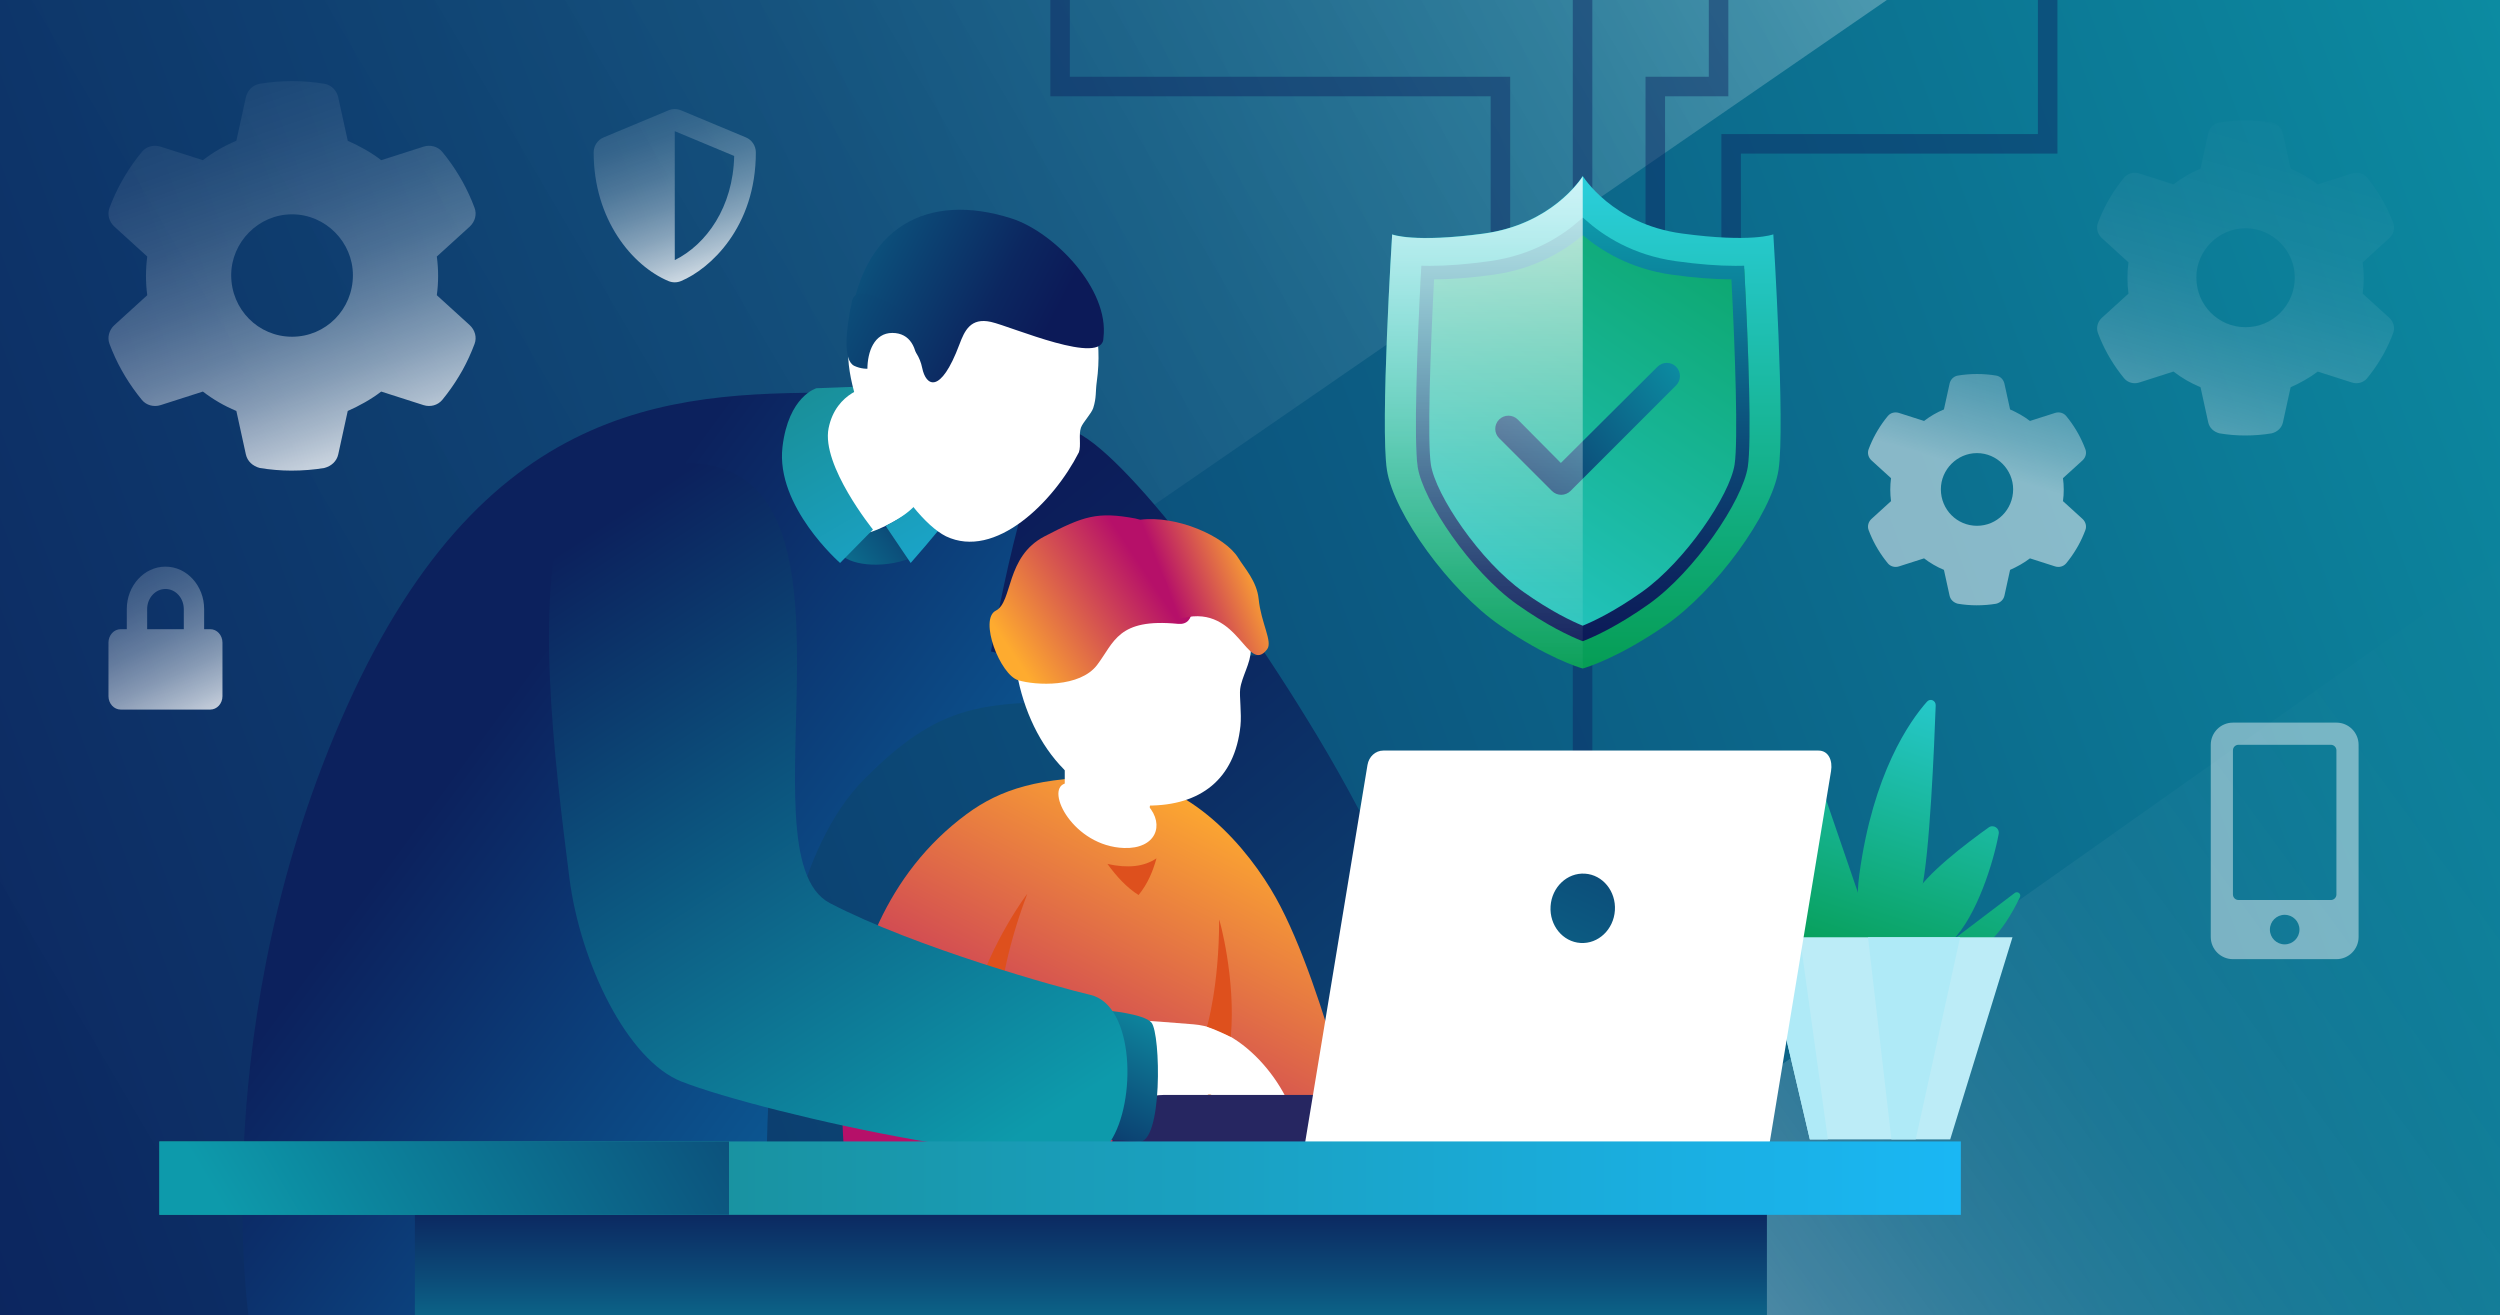 <?xml version="1.0" encoding="UTF-8"?><svg xmlns="http://www.w3.org/2000/svg" width="768" height="404" xmlns:xlink="http://www.w3.org/1999/xlink" viewBox="0 0 768 404"><rect x="0" y="0" width="768" height="404" fill="#333333" stroke="none"/><defs><style>.uuid-bd9ecca0-1eb0-41f1-a407-3e11c97af290{fill:url(#uuid-9fc1c8b6-9830-4b98-9d1b-b049afdb6a75);}.uuid-bd9ecca0-1eb0-41f1-a407-3e11c97af290,.uuid-96486a46-34ab-4cae-9fab-24488c3b12ff,.uuid-3e647396-7ba4-43de-81a2-baaf04757ce1,.uuid-2b0fa656-3e9f-4684-b8ca-9256636dba12,.uuid-4a953d6a-8211-4155-87e7-abf46be23d7c,.uuid-4031a641-a8be-4c4b-b958-d1ac121792c5,.uuid-d31bf33f-291e-4ccd-8520-ca0d81632b22,.uuid-8ccd03c1-fb46-4b30-b6c8-a8c61f972140,.uuid-e233a6a9-e964-4dcd-9055-0dcbc0b9e31c,.uuid-70f0ddc6-605b-4e7e-b9e7-e52ee12b92c4,.uuid-9da41dad-36fe-4ff9-8190-0dabc6d23bfe,.uuid-030d7af2-08b2-4f19-99b7-7382ac1e18f5,.uuid-a5f653ae-be85-4c31-9418-a15f076fbbe3,.uuid-62af7f79-7d17-44c5-8d08-a9eb16df8709,.uuid-947d3898-c929-46b3-a018-788254806525,.uuid-fe95a871-7ada-4ae2-b44f-85ea6ae527e9,.uuid-62679530-d894-4acd-9b0f-c641b98d057c,.uuid-76fc4ae2-cc9f-4859-b438-eb0e4ceb4e24,.uuid-5c2a7d38-4c47-4f3c-bcea-3b2e161b3320,.uuid-f3be51f8-a62b-48f0-91b4-2b60f55d00fe,.uuid-52ec9a39-b4ed-4824-beaf-af43ece88c35,.uuid-bef23128-2fc3-4481-85a7-a3e0dcf7d4c0,.uuid-d32b60ee-2d3d-443a-8b9e-147f081df7ae,.uuid-aba514d3-a5da-4057-9099-72b796c72e2b,.uuid-6964825e-5446-4d97-b932-eeaddc096a3b,.uuid-3fcf49d5-687c-4932-8a19-fb3f6327c239,.uuid-b957e46b-e930-4107-8e78-c1ad8b892754,.uuid-6b4f3126-38a7-4854-869d-a16b60d41b2a,.uuid-e3ed4807-8ab6-4122-91da-2f2882a5add7,.uuid-d21e6083-9a1a-4bfe-ae2a-37cd4c7f6719,.uuid-9d5e365a-713c-441e-bd43-2374d9145e86,.uuid-5657a8e8-a982-4f3f-9d20-eebf353ace26,.uuid-e74bfb3d-6024-44be-a5ef-6d9c81343524,.uuid-dc88373b-6a29-490a-af20-4fcd979a8967,.uuid-7b4ec9bc-3460-4a49-9bc1-726167b74333,.uuid-f71bae14-042c-4c54-bbc3-bb47d8880bb2,.uuid-f1f68157-c16d-45b9-ab6d-c77e96baac33,.uuid-af9ddc11-a886-47ae-9cf9-8b3e715fc490,.uuid-540b5351-5d99-46ec-b130-b39da186fe90,.uuid-775daa62-d98d-4ed9-a134-d043fab324e3,.uuid-298b9589-3312-4596-98ba-f86d62491e7c,.uuid-9ab256a8-44ef-463b-a0f8-017d6949ffe2{stroke-width:0px;}.uuid-bd9ecca0-1eb0-41f1-a407-3e11c97af290,.uuid-b957e46b-e930-4107-8e78-c1ad8b892754{opacity:.43;}.uuid-bd9ecca0-1eb0-41f1-a407-3e11c97af290,.uuid-b957e46b-e930-4107-8e78-c1ad8b892754,.uuid-90aa473c-70e8-462e-9fd9-879a199815c5,.uuid-430774f3-ad5b-49f9-9fc2-d16c49d21dac,.uuid-8c89ffc5-ee0b-47e1-b979-c297dc93d20d{mix-blend-mode:overlay;}.uuid-96486a46-34ab-4cae-9fab-24488c3b12ff{fill:#afeaf7;}.uuid-3e647396-7ba4-43de-81a2-baaf04757ce1{fill:url(#uuid-2b3c4c7a-d041-4b34-b348-60c0472156da);}.uuid-2b0fa656-3e9f-4684-b8ca-9256636dba12{fill:url(#uuid-6b96acda-a18a-4f61-8818-4e167fa86885);}.uuid-4a953d6a-8211-4155-87e7-abf46be23d7c{fill:url(#uuid-3303e39e-3e15-4d84-84a7-faf1b2d99308);}.uuid-4031a641-a8be-4c4b-b958-d1ac121792c5{fill:url(#uuid-5eeaeb7e-87a7-4c81-a29d-738912b47343);}.uuid-d31bf33f-291e-4ccd-8520-ca0d81632b22{fill:url(#uuid-9109900a-2e72-45ef-a91d-32c52a2e7505);}.uuid-8ccd03c1-fb46-4b30-b6c8-a8c61f972140{fill:url(#uuid-b4a7c58b-a21b-491c-a4cc-e99fe6cd52d3);}.uuid-e233a6a9-e964-4dcd-9055-0dcbc0b9e31c{fill:url(#uuid-4b6a767a-4544-4684-bcfa-4e3d2c135100);}.uuid-70f0ddc6-605b-4e7e-b9e7-e52ee12b92c4{fill:url(#uuid-f92cbc9c-7898-4150-8d39-1f2368d50b9c);}.uuid-9da41dad-36fe-4ff9-8190-0dabc6d23bfe{fill:url(#uuid-3630bc32-f7e2-4d43-8c41-5a164ce17293);}.uuid-153deb2c-d40f-4cd4-a9e0-fde26ad05918{isolation:isolate;}.uuid-030d7af2-08b2-4f19-99b7-7382ac1e18f5{fill:#de501d;}.uuid-a5f653ae-be85-4c31-9418-a15f076fbbe3{fill:url(#uuid-db971ac7-057b-4157-bd48-0416b5954a47);}.uuid-62af7f79-7d17-44c5-8d08-a9eb16df8709{fill:url(#uuid-c312e6ea-657b-4610-b5be-57817520c263);}.uuid-947d3898-c929-46b3-a018-788254806525{fill:url(#uuid-45a6fe17-2a2b-4472-87d5-4b93627d94f7);}.uuid-fe95a871-7ada-4ae2-b44f-85ea6ae527e9{fill:url(#uuid-aa8d06ce-963e-4ba2-bd64-52a1bad7129c);}.uuid-62679530-d894-4acd-9b0f-c641b98d057c{fill:url(#uuid-7c32525c-3d88-46c5-8c0e-c8d8f6d51e61);}.uuid-76fc4ae2-cc9f-4859-b438-eb0e4ceb4e24{fill:url(#uuid-bc512ff7-bb00-46e4-a056-55ef22e306b7);}.uuid-5c2a7d38-4c47-4f3c-bcea-3b2e161b3320{fill:url(#uuid-857b67e8-15f9-4c9e-a25d-acd0999ea804);}.uuid-f3be51f8-a62b-48f0-91b4-2b60f55d00fe{fill:url(#uuid-7ed0997b-2f7d-4f09-9c5f-8a1765acaf14);}.uuid-52ec9a39-b4ed-4824-beaf-af43ece88c35{fill:url(#uuid-7530716c-0793-49d3-893c-eb8f66693995);}.uuid-bef23128-2fc3-4481-85a7-a3e0dcf7d4c0{fill:url(#uuid-833db3ba-3a78-4254-8ee6-0a828fc6e6a2);}.uuid-d32b60ee-2d3d-443a-8b9e-147f081df7ae{fill:#262661;}.uuid-aba514d3-a5da-4057-9099-72b796c72e2b{fill:url(#uuid-2e8d8c07-5606-487f-add5-daedaa2810d0);}.uuid-6964825e-5446-4d97-b932-eeaddc096a3b{fill:url(#uuid-942c7326-e9ff-4187-aa8c-102ea70bb734);}.uuid-3fcf49d5-687c-4932-8a19-fb3f6327c239{fill:#fff;}.uuid-b957e46b-e930-4107-8e78-c1ad8b892754{fill:url(#uuid-6a633704-df05-4b2c-b072-083883c7e18e);}.uuid-6b4f3126-38a7-4854-869d-a16b60d41b2a{fill:#bcecf7;}.uuid-e3ed4807-8ab6-4122-91da-2f2882a5add7{fill:url(#uuid-56a24dcd-df0e-4e25-84bc-7be1bcf3be80);}.uuid-d21e6083-9a1a-4bfe-ae2a-37cd4c7f6719{fill:url(#uuid-cf57eea0-faa2-49bc-a778-2b096aa0a0c7);}.uuid-9d5e365a-713c-441e-bd43-2374d9145e86{fill:url(#uuid-951513bc-5043-48dd-8c4d-3a34152d1212);}.uuid-5657a8e8-a982-4f3f-9d20-eebf353ace26{fill:url(#uuid-2b49d14e-5b3d-4b96-bd34-27afe5ac77b9);}.uuid-e74bfb3d-6024-44be-a5ef-6d9c81343524{fill:url(#uuid-e976277d-bed7-4c71-a9b7-167ad610f485);}.uuid-dc88373b-6a29-490a-af20-4fcd979a8967{fill:#0c215d;}.uuid-7b4ec9bc-3460-4a49-9bc1-726167b74333{fill:url(#uuid-b1fe6add-37b6-4359-9324-af06d632e803);}.uuid-f71bae14-042c-4c54-bbc3-bb47d8880bb2{fill:url(#uuid-d69b1e5e-284a-4e98-85c8-62d28cc59271);}.uuid-f1f68157-c16d-45b9-ab6d-c77e96baac33{fill:url(#uuid-3d8b6b45-0e75-43d4-ad26-9da12b0c09f2);}.uuid-af9ddc11-a886-47ae-9cf9-8b3e715fc490{fill:url(#uuid-a2b08f82-72a4-48c9-935b-960b79e67f87);}.uuid-540b5351-5d99-46ec-b130-b39da186fe90{fill:url(#uuid-b2921cd1-24b6-45dd-b942-7d6ba3c78e2f);}.uuid-775daa62-d98d-4ed9-a134-d043fab324e3{fill:url(#uuid-d139acab-1ab8-4b02-bdc7-25a5c08ccbec);}.uuid-430774f3-ad5b-49f9-9fc2-d16c49d21dac{opacity:.44;}.uuid-298b9589-3312-4596-98ba-f86d62491e7c{fill:#d48d4c;}.uuid-9ab256a8-44ef-463b-a0f8-017d6949ffe2{fill:url(#uuid-e3c3642c-4a98-4e2b-a00b-31a27a2a7199);}.uuid-8c89ffc5-ee0b-47e1-b979-c297dc93d20d{opacity:.51;}</style><linearGradient id="uuid-aa8d06ce-963e-4ba2-bd64-52a1bad7129c" x1="-176.884" y1="409.783" x2="889.308" y2="15.502" gradientUnits="userSpaceOnUse"><stop offset="0" stop-color="#0c1a58"/><stop offset=".16" stop-color="#0c2760"/><stop offset=".46" stop-color="#0c4b78"/><stop offset=".866" stop-color="#0c859d"/><stop offset="1" stop-color="#0d9aab"/></linearGradient><linearGradient id="uuid-6a633704-df05-4b2c-b072-083883c7e18e" x1="-169.297" y1="301.177" x2="607.124" y2="-154.357" gradientUnits="userSpaceOnUse"><stop offset="0" stop-color="#fff" stop-opacity="0"/><stop offset=".314" stop-color="#fff" stop-opacity=".008"/><stop offset=".451" stop-color="#fff" stop-opacity=".037"/><stop offset=".554" stop-color="#fff" stop-opacity=".086"/><stop offset=".64" stop-color="#fff" stop-opacity=".156"/><stop offset=".715" stop-color="#fff" stop-opacity=".247"/><stop offset=".782" stop-color="#fff" stop-opacity=".36"/><stop offset=".844" stop-color="#fff" stop-opacity=".494"/><stop offset=".901" stop-color="#fff" stop-opacity=".65"/><stop offset=".954" stop-color="#fff" stop-opacity=".821"/><stop offset="1" stop-color="#fff"/></linearGradient><linearGradient id="uuid-9fc1c8b6-9830-4b98-9d1b-b049afdb6a75" x1="920.537" y1="171.223" x2="516.146" y2="468.295" xlink:href="#uuid-6a633704-df05-4b2c-b072-083883c7e18e"/><linearGradient id="uuid-2b3c4c7a-d041-4b34-b348-60c0472156da" x1="19072.63" y1="194.339" x2="19106.07" y2="296.214" gradientTransform="translate(19649.686) rotate(-180) scale(1 -1)" gradientUnits="userSpaceOnUse"><stop offset=".003" stop-color="#2bcfde"/><stop offset="1" stop-color="#049b4e"/></linearGradient><linearGradient id="uuid-4b6a767a-4544-4684-bcfa-4e3d2c135100" x1="19018.392" y1="212.142" x2="19051.832" y2="314.018" xlink:href="#uuid-2b3c4c7a-d041-4b34-b348-60c0472156da"/><linearGradient id="uuid-b1fe6add-37b6-4359-9324-af06d632e803" x1="19029.694" y1="208.433" x2="19063.134" y2="310.308" xlink:href="#uuid-2b3c4c7a-d041-4b34-b348-60c0472156da"/><linearGradient id="uuid-2e8d8c07-5606-487f-add5-daedaa2810d0" x1="19047.66" y1="202.535" x2="19081.1" y2="304.411" xlink:href="#uuid-2b3c4c7a-d041-4b34-b348-60c0472156da"/><linearGradient id="uuid-d69b1e5e-284a-4e98-85c8-62d28cc59271" x1="19058.619" y1="198.938" x2="19092.059" y2="300.813" xlink:href="#uuid-2b3c4c7a-d041-4b34-b348-60c0472156da"/><linearGradient id="uuid-3630bc32-f7e2-4d43-8c41-5a164ce17293" x1="447.801" y1="452.594" x2="144.508" y2="229.79" gradientUnits="userSpaceOnUse"><stop offset="0" stop-color="#0da9e2"/><stop offset="1" stop-color="#0c215d"/></linearGradient><linearGradient id="uuid-2b49d14e-5b3d-4b96-bd34-27afe5ac77b9" x1="19314.563" y1="360.939" x2="19314.563" y2="429.773" gradientTransform="translate(-18979.441 766.932) scale(1 -1)" xlink:href="#uuid-aa8d06ce-963e-4ba2-bd64-52a1bad7129c"/><linearGradient id="uuid-942c7326-e9ff-4187-aa8c-102ea70bb734" x1="19354.166" y1="150.115" x2="19003.434" y2="564.616" gradientTransform="translate(19649.686) rotate(-180) scale(1 -1)" xlink:href="#uuid-aa8d06ce-963e-4ba2-bd64-52a1bad7129c"/><linearGradient id="uuid-951513bc-5043-48dd-8c4d-3a34152d1212" x1="19266.913" y1="250.835" x2="19329.127" y2="369.819" gradientTransform="translate(19649.686) rotate(-180) scale(1 -1)" gradientUnits="userSpaceOnUse"><stop offset="0" stop-color="#feab2f"/><stop offset="1" stop-color="#b61069"/></linearGradient><linearGradient id="uuid-9109900a-2e72-45ef-a91d-32c52a2e7505" x1="19261.152" y1="197.945" x2="19269.735" y2="197.945" gradientTransform="translate(19649.686) rotate(-180) scale(1 -1)" xlink:href="#uuid-aa8d06ce-963e-4ba2-bd64-52a1bad7129c"/><linearGradient id="uuid-3d8b6b45-0e75-43d4-ad26-9da12b0c09f2" x1="19339.625" y1="199.483" x2="19299.704" y2="173.042" xlink:href="#uuid-951513bc-5043-48dd-8c4d-3a34152d1212"/><linearGradient id="uuid-e3c3642c-4a98-4e2b-a00b-31a27a2a7199" x1="19263.556" y1="173.383" x2="19289.997" y2="183.752" xlink:href="#uuid-951513bc-5043-48dd-8c4d-3a34152d1212"/><linearGradient id="uuid-7530716c-0793-49d3-893c-eb8f66693995" x1="19349.64" y1="144.801" x2="19405.114" y2="186.796" gradientTransform="translate(19649.686) rotate(-180) scale(1 -1)" xlink:href="#uuid-aa8d06ce-963e-4ba2-bd64-52a1bad7129c"/><linearGradient id="uuid-f92cbc9c-7898-4150-8d39-1f2368d50b9c" x1="19108.481" y1="161.669" x2="19212.69" y2="384.084" gradientTransform="translate(2001.7 19384.524) rotate(-93.701) scale(1 -1)" xlink:href="#uuid-aa8d06ce-963e-4ba2-bd64-52a1bad7129c"/><linearGradient id="uuid-e976277d-bed7-4c71-a9b7-167ad610f485" x1="19329.851" y1="219.157" x2="19412.284" y2="79.176" gradientTransform="translate(19649.686) rotate(-180) scale(1 -1)" gradientUnits="userSpaceOnUse"><stop offset="0" stop-color="#1ab7f4"/><stop offset="1" stop-color="#19827b"/></linearGradient><linearGradient id="uuid-56a24dcd-df0e-4e25-84bc-7be1bcf3be80" x1="19341.549" y1="226.047" x2="19423.983" y2="86.065" xlink:href="#uuid-e976277d-bed7-4c71-a9b7-167ad610f485"/><linearGradient id="uuid-45a6fe17-2a2b-4472-87d5-4b93627d94f7" x1="19329.037" y1="103.576" x2="19434.023" y2="49.139" gradientTransform="translate(19649.686) rotate(-180) scale(1 -1)" xlink:href="#uuid-aa8d06ce-963e-4ba2-bd64-52a1bad7129c"/><linearGradient id="uuid-a2b08f82-72a4-48c9-935b-960b79e67f87" x1="19290.421" y1="302.421" x2="19319.973" y2="362.561" gradientTransform="translate(19649.686) rotate(-180) scale(1 -1)" gradientUnits="userSpaceOnUse"><stop offset="0" stop-color="#0d9aab"/><stop offset="1" stop-color="#0c215d"/></linearGradient><linearGradient id="uuid-833db3ba-3a78-4254-8ee6-0a828fc6e6a2" x1="19352.632" y1="359.724" x2="19477.06" y2="169.193" xlink:href="#uuid-a2b08f82-72a4-48c9-935b-960b79e67f87"/><linearGradient id="uuid-3303e39e-3e15-4d84-84a7-faf1b2d99308" x1="19338.103" y1="125.422" x2="19448.804" y2="68.021" gradientTransform="translate(19649.686) rotate(-180) scale(1 -1)" xlink:href="#uuid-aa8d06ce-963e-4ba2-bd64-52a1bad7129c"/><linearGradient id="uuid-6b96acda-a18a-4f61-8818-4e167fa86885" x1="19047.308" y1="361.925" x2="19600.74" y2="361.925" gradientTransform="translate(-18998.361 723.849) scale(1 -1)" xlink:href="#uuid-e976277d-bed7-4c71-a9b7-167ad610f485"/><linearGradient id="uuid-cf57eea0-faa2-49bc-a778-2b096aa0a0c7" x1="19315.749" y1="245.502" x2="19567.716" y2="394.038" gradientTransform="translate(-19376.795 723.849) scale(1 -1)" xlink:href="#uuid-aa8d06ce-963e-4ba2-bd64-52a1bad7129c"/><linearGradient id="uuid-b4a7c58b-a21b-491c-a4cc-e99fe6cd52d3" x1="725.823" y1="-37.975" x2="668.663" y2="157.999" xlink:href="#uuid-6a633704-df05-4b2c-b072-083883c7e18e"/><linearGradient id="uuid-7ed0997b-2f7d-4f09-9c5f-8a1765acaf14" x1="28.936" y1="-89.258" x2="114.092" y2="154.544" xlink:href="#uuid-6a633704-df05-4b2c-b072-083883c7e18e"/><linearGradient id="uuid-db971ac7-057b-4157-bd48-0416b5954a47" x1="666.149" y1="-51.231" x2="608.99" y2="144.743" xlink:href="#uuid-6a633704-df05-4b2c-b072-083883c7e18e"/><linearGradient id="uuid-bc512ff7-bb00-46e4-a056-55ef22e306b7" x1="485.802" y1="51.63" x2="486.654" y2="212.65" gradientTransform="matrix(1,0,0,1,0,0)" xlink:href="#uuid-2b3c4c7a-d041-4b34-b348-60c0472156da"/><linearGradient id="uuid-857b67e8-15f9-4c9e-a25d-acd0999ea804" x1="417.345" y1="217.482" x2="547.857" y2="25.553" gradientTransform="matrix(1,0,0,1,0,0)" xlink:href="#uuid-2b3c4c7a-d041-4b34-b348-60c0472156da"/><linearGradient id="uuid-d139acab-1ab8-4b02-bdc7-25a5c08ccbec" x1="486.216" y1="196.98" x2="486.216" y2="66.812" xlink:href="#uuid-aa8d06ce-963e-4ba2-bd64-52a1bad7129c"/><linearGradient id="uuid-7c32525c-3d88-46c5-8c0e-c8d8f6d51e61" x1="437.222" y1="164.684" x2="520.952" y2="104.025" xlink:href="#uuid-aa8d06ce-963e-4ba2-bd64-52a1bad7129c"/><linearGradient id="uuid-c312e6ea-657b-4610-b5be-57817520c263" x1="455.818" y1="20.76" x2="455.818" y2="221.258" gradientUnits="userSpaceOnUse"><stop offset="0" stop-color="#fff"/><stop offset=".186" stop-color="#fff" stop-opacity=".754"/><stop offset=".407" stop-color="#fff" stop-opacity=".489"/><stop offset=".607" stop-color="#fff" stop-opacity=".279"/><stop offset=".778" stop-color="#fff" stop-opacity=".127"/><stop offset=".915" stop-color="#fff" stop-opacity=".034"/><stop offset="1" stop-color="#fff" stop-opacity="0"/></linearGradient><linearGradient id="uuid-5eeaeb7e-87a7-4c81-a29d-738912b47343" x1="-9.508" y1="77.607" x2="63.209" y2="231.561" xlink:href="#uuid-6a633704-df05-4b2c-b072-083883c7e18e"/><linearGradient id="uuid-b2921cd1-24b6-45dd-b942-7d6ba3c78e2f" x1="175.384" y1="-44.292" x2="220.853" y2="90.885" xlink:href="#uuid-6a633704-df05-4b2c-b072-083883c7e18e"/></defs><g class="uuid-153deb2c-d40f-4cd4-a9e0-fde26ad05918"><g id="uuid-9cd6a541-ecc6-4539-8e3e-7853c854e73b"><rect class="uuid-fe95a871-7ada-4ae2-b44f-85ea6ae527e9" x="-1.002" y="-.81" width="771.454" height="405.817"/><polygon class="uuid-b957e46b-e930-4107-8e78-c1ad8b892754" points="279.581 206.74 -1.002 405.007 -1.002 -.133 579.834 -.133 279.581 206.74"/><polygon class="uuid-bd9ecca0-1eb0-41f1-a407-3e11c97af290" points="607.991 285.226 770.451 170.428 770.451 405.007 434.142 405.007 607.991 285.226"/><g class="uuid-430774f3-ad5b-49f9-9fc2-d16c49d21dac"><polygon class="uuid-dc88373b-6a29-490a-af20-4fcd979a8967" points="534.804 90.064 528.804 90.064 528.804 41.181 626.044 41.181 626.044 -5.431 632.044 -5.431 632.044 47.181 534.804 47.181 534.804 90.064"/></g><g class="uuid-430774f3-ad5b-49f9-9fc2-d16c49d21dac"><rect class="uuid-dc88373b-6a29-490a-af20-4fcd979a8967" x="483.16" y="-.134" width="6" height="247.607"/></g><path class="uuid-3e647396-7ba4-43de-81a2-baaf04757ce1" d="m558.09,291.678c-4.167-5.018-13.345-11.152-23.611-7.616-.839.289-1.511-.721-.918-1.382,3.878-4.322,12.227-11.707,20.91-7.18,9.583,4.997,6.573,13.078,5.038,16.034-.283.544-1.028.617-1.419.145Z"/><path class="uuid-e233a6a9-e964-4dcd-9055-0dcbc0b9e31c" d="m620.519,275.629c-5.05,10.409-12.217,20.387-24.957,18.691-.935-.124-1.247-1.326-.495-1.897l23.858-18.106c.89-.675,2.082.306,1.594,1.311Z"/><path class="uuid-7b4ec9bc-3460-4a49-9bc1-726167b74333" d="m610.909,254.197c1.446-1.031,3.411.217,3.091,1.964-1.61,8.784-6.748,25.244-14.24,32.773-5.598,5.626-12.098,11.356-16.29,14.948-1.437,1.231-3.615-.067-3.215-1.917,1.632-7.555,4.75-20.758,7.771-26.767,3.256-6.476,16.413-16.386,22.884-21Z"/><path class="uuid-aba514d3-a5da-4057-9099-72b796c72e2b" d="m594.645,216.721c.055-1.554-1.673-2.299-2.687-1.155-5.296,5.977-16.574,21.958-20.78,53.148-1.868,13.851,1.783,26.426,3.739,31.881.456,1.271,2.059,1.405,2.777.228,3.211-5.265,10.189-17.418,12.553-27.23,2.564-10.64,3.979-45.094,4.398-56.872Z"/><path class="uuid-f71bae14-042c-4c54-bbc3-bb47d8880bb2" d="m555.378,239.56c-3.71,13.11-9.817,47.435,21.823,63.048,1.457.719,3.057-.682,2.53-2.219l-20.885-60.919c-.578-1.684-2.983-1.623-3.468.091Z"/><polygon class="uuid-6b4f3126-38a7-4854-869d-a16b60d41b2a" points="618.233 287.937 599.101 350.031 555.986 350.031 541.435 287.937 618.233 287.937"/><polygon class="uuid-96486a46-34ab-4cae-9fab-24488c3b12ff" points="602.152 287.937 588.502 350.031 581.047 350.031 573.847 287.937 602.152 287.937"/><polygon class="uuid-96486a46-34ab-4cae-9fab-24488c3b12ff" points="552.932 287.937 561.529 350.031 555.986 350.031 541.435 287.937 552.932 287.937"/><path class="uuid-9da41dad-36fe-4ff9-8190-0dabc6d23bfe" d="m261.25,120.617c-50.682,0-110.933-.795-154.64,96.338-43.706,97.133-30.158,188.053-30.158,188.053h160.971s-12.869-124.102,27.92-165.476c25.564-25.93,39.051-23.812,78.933-23.812s16.084-95.103-83.026-95.103Z"/><rect class="uuid-5657a8e8-a982-4f3f-9d20-eebf353ace26" x="127.45" y="361.925" width="415.346" height="43.083" transform="translate(670.246 766.932) rotate(-180)"/><path class="uuid-6964825e-5446-4d97-b932-eeaddc096a3b" d="m304.43,200.14c36.646,7.121,110.28,155.783,110.28,155.783l36.095-21.362s-9.391-47.361-46.064-108.35c-31.045-51.629-68.747-97.882-79.002-94.219-10.255,3.663-21.308,68.148-21.308,68.148Z"/><path class="uuid-9d5e365a-713c-441e-bd43-2374d9145e86" d="m260.382,362.402s-13.493-75.383,36.573-112.317c10.539-7.775,22.582-11.432,44.74-11.352,23.597.086,41.96,22.189,50.303,37.166,15.454,27.742,28.257,86.503,28.257,86.503h-159.873Z"/><path class="uuid-030d7af2-08b2-4f19-99b7-7382ac1e18f5" d="m315.554,274.663c.196-.514-11.319,15.109-16.139,32.37,5.793-.457,7.94-.324,7.94-.324,0,0,.964-13.026,8.199-32.045Z"/><path class="uuid-3fcf49d5-687c-4932-8a19-fb3f6327c239" d="m352.678,247.474c5.307,6.027,2.303,13.37-7.386,13.029-15.555-.548-24.291-17.81-18.198-19.782,13.926-4.508,25.584,6.753,25.584,6.753Z"/><path class="uuid-3fcf49d5-687c-4932-8a19-fb3f6327c239" d="m353.656,232.06c0,2.351,1.381,17.369-2.482,19.51-11.308,6.268-24.08-6.854-24.08-10.85s0-12.892,0-12.892l26.562,4.231Z"/><path class="uuid-d31bf33f-291e-4ccd-8520-ca0d81632b22" d="m379.952,200.369c3.683.826,6.406,1.778,7.913.271,1.507-1.507,0-5.4,0-5.4l-4.857-.783-3.056,5.912Z"/><path class="uuid-3fcf49d5-687c-4932-8a19-fb3f6327c239" d="m311.967,204.277c3.496,24.103,18.983,43.197,40.71,43.197,16.055,0,26.655-8.036,28.39-24.464.404-3.825-.371-9.127-.083-11.366.485-3.768,3.258-7.949,3.258-11.896,0-24.103-20.725-35.674-42.453-35.674-21.727,0-33.283,16.35-29.823,40.202Z"/><path class="uuid-f1f68157-c16d-45b9-ab6d-c77e96baac33" d="m361.862,191.648c-18.494-1.81-19.537,5.65-24.831,12.629-5.294,6.979-18.795,6.324-24.216,4.697-5.624-1.689-12.145-18.734-6.897-21.381,5.248-2.647,2.932-16.568,14.964-22.825,12.032-6.257,16.213-7.656,27.897-5.49,11.684,2.166,24.375,33.476,13.083,32.371Z"/><path class="uuid-9ab256a8-44ef-463b-a0f8-017d6949ffe2" d="m389.26,199.464c-6.176,8.021-8.593-13.797-25.748-9.626-6.7,1.629-1.444-9.866-7.821-14.318-6.377-4.452-16.546-14.409-5.476-15.852,11.069-1.444,26.045,4.954,30.212,11.782,1.852,3.035,5.685,7.099,6.233,12.58.739,7.393,4.379,13.125,2.6,15.435Z"/><path class="uuid-030d7af2-08b2-4f19-99b7-7382ac1e18f5" d="m355.275,263.676c-3.801,2.576-8.836,3.13-15.067,1.724,2.827,3.894,5.922,7.26,9.559,9.559,2.811-3.435,4.393-7.281,5.509-11.282Z"/><path class="uuid-52ec9a39-b4ed-4824-beaf-af43ece88c35" d="m281.773,170.634c-9.421,4.424-19.978,3.077-23.055,0-3.077-3.077-3.077-4.217-3.077-4.217l8.013-4.992s3.341,1.567,7.841.842l4.5-.725,5.778,9.092Z"/><path class="uuid-3fcf49d5-687c-4932-8a19-fb3f6327c239" d="m398.758,350.284c0-12.693-14.808-34.2-32.084-35.61-17.276-1.41-19.744-1.41-19.744-1.41l1.486,37.02h50.343Z"/><path class="uuid-298b9589-3312-4596-98ba-f86d62491e7c" d="m371.46,336.204c.108.009.215.018.323.027.293.025.485.191.578.397,2.434,1.552,4.017,4.062,5.129,6.693,1.352,3.199,2.949,6.725,2.821,10.266-.03.838-1.296.844-1.306,0-.04-3.288-1.397-6.336-2.601-9.341-1.082-2.7-2.673-5.332-5.29-6.765-.572-.314-.343-1.336.346-1.277Z"/><path class="uuid-d32b60ee-2d3d-443a-8b9e-147f081df7ae" d="m341.628,336.363h143.421v.071c0,8.769-7.119,15.889-15.889,15.889h-127.532v-15.96h0Z" transform="translate(826.677 688.687) rotate(-180)"/><path class="uuid-3fcf49d5-687c-4932-8a19-fb3f6327c239" d="m400.712,352.323h142.716s19.068-115.441,19.068-115.441c.543-3.287-.795-6.307-3.866-6.307h-133.684c-2.387,0-4.431,1.859-4.853,4.413l-19.381,117.336Z"/><ellipse class="uuid-70f0ddc6-605b-4e7e-b9e7-e52ee12b92c4" cx="486.216" cy="279.034" rx="10.668" ry="9.901" transform="translate(176.378 746.223) rotate(-86.299)"/><path class="uuid-3fcf49d5-687c-4932-8a19-fb3f6327c239" d="m252.544,121.542c10.537-2.272,16.203-1.395,16.203-1.395l20.27,30.544s-19.623,15.228-26.527,13.197c-26.637-7.835-20.483-40.074-9.947-42.346Z"/><path class="uuid-e74bfb3d-6024-44be-a5ef-6d9c81343524" d="m272.065,161.551l7.692,11.391s8.504-9.642,10.46-12.576c2.351-3.526.705-13.822.705-13.822h-8.462c3.418,6.59-3.373,11.371-10.395,15.007Z"/><path class="uuid-e3ed4807-8ab6-4122-91da-2f2882a5add7" d="m258.072,172.942l10.096-10.27s-15.919-19.722-13.624-31.124c2.295-11.402,12.598-12.894,12.598-12.894l-16.336.615s-8.559,2.379-10.421,17.98c-2.19,18.342,17.688,35.693,17.688,35.693Z"/><path class="uuid-3fcf49d5-687c-4932-8a19-fb3f6327c239" d="m260.599,106.655c-1.212,18.137,17.412,51.81,30.012,58.101,15.119,7.209,33.022-10.46,40.827-25.814.745-2.038-.137-5.519.636-7.588.621-1.665,3.23-4.318,3.77-6.023,1.032-3.262.648-4.968,1.091-8.12,3.661-26.094-12.039-47.602-32.723-51.14-25.119-4.297-41.867,14.481-43.611,40.586Z"/><path class="uuid-947d3898-c929-46b3-a018-788254806525" d="m310.725,67.1c13.033,4.165,30.083,21.67,28.255,36.649.116,8.972-28.251-3.442-34.55-4.858-6.275-1.41-8.124,2.731-9.701,6.928-5.853,15.573-10.295,12.786-11.421,7.248-2.821-13.869-22.331-11.939-22.331-11.939,3.229-31.832,24.183-42.197,49.749-34.027Z"/><path class="uuid-af9ddc11-a886-47ae-9cf9-8b3e715fc490" d="m339.11,310.375c.94,0,12.362,1.063,14.618,3.766,2.875,3.444,3.481,37.346-3.962,36.613-5.816-.573-15.044-.889-15.044-.889l4.388-39.49Z"/><path class="uuid-bef23128-2fc3-4481-85a7-a3e0dcf7d4c0" d="m210.737,142.267c-6.391,0-29.524-2.054-35.63,10.813-11.953,25.188-4.477,82.55-.213,116.433,3.315,26.345,17.872,56.223,34.447,62.731,25.081,9.848,122.891,31.803,131.724,18.51,8.124-12.226,7.494-41.993-6.123-45.135-9-2.076-53.707-14.45-80.034-28.201-28.56-14.917,16.445-135.152-44.171-135.152Z"/><path class="uuid-4a953d6a-8211-4155-87e7-abf46be23d7c" d="m280.637,97.722c-1.351,10.93-10.648,18.151-18.158,14.691-3.572-1.645-2.644-11.072-.757-19.902,1.586-7.421,18.915,5.211,18.915,5.211Z"/><path class="uuid-3fcf49d5-687c-4932-8a19-fb3f6327c239" d="m266.463,113.496c0,5.517,1.929,10.799,7.446,10.799,5.517,0,7.864-6.316,7.864-11.833,0-5.517-2.138-10.185-7.656-10.185-5.517,0-7.655,5.701-7.655,11.218Z"/><rect class="uuid-2b0fa656-3e9f-4684-b8ca-9256636dba12" x="48.946" y="350.648" width="553.432" height="22.553" transform="translate(651.325 723.849) rotate(-180)"/><rect class="uuid-d21e6083-9a1a-4bfe-ae2a-37cd4c7f6719" x="48.946" y="350.648" width="174.999" height="22.553" transform="translate(272.891 723.849) rotate(-180)"/><path class="uuid-030d7af2-08b2-4f19-99b7-7382ac1e18f5" d="m374.52,282.523c0-.55,5.207,18.146,3.576,35.993-5.252-2.487-7.306-3.126-7.306-3.126,0,0,3.73-12.518,3.73-32.867Z"/><g class="uuid-8c89ffc5-ee0b-47e1-b979-c297dc93d20d"><path class="uuid-8ccd03c1-fb46-4b30-b6c8-a8c61f972140" d="m735.192,68.492c.622,1.63.095,3.465-1.197,4.655l-8.183,7.443c.213,1.575.323,3.182.323,4.804s-.11,3.229-.323,4.804l8.183,7.443c1.292,1.189,1.819,3.024,1.197,4.655-.835,2.245-1.835,4.418-2.969,6.482l-.89,1.528c-1.244,2.079-2.646,4.048-4.174,5.915-1.134,1.347-2.969,1.819-4.631,1.292l-10.53-3.371c-2.536,1.953-5.505,3.576-8.317,4.82l-2.363,10.798c-.378,1.701-1.701,2.906-3.442,3.363-2.607.433-5.293.662-8.207.662-2.568,0-5.253-.228-7.86-.662-1.741-.457-3.064-1.662-3.442-3.363l-2.363-10.798c-2.985-1.244-5.781-2.867-8.317-4.82l-10.522,3.371c-1.67.528-3.513.055-4.631-1.292-1.536-1.867-2.93-3.836-4.182-5.915l-.882-1.528c-1.15-2.063-2.142-4.237-2.985-6.482-.607-1.63-.095-3.465,1.205-4.655l8.175-7.443c-.205-1.575-.315-3.182-.315-4.804s.11-3.229.315-4.804l-8.175-7.443c-1.3-1.189-1.812-3.009-1.205-4.655.843-2.245,1.843-4.418,2.985-6.482l.882-1.528c1.252-2.079,2.646-4.048,4.182-5.907,1.118-1.355,2.961-1.819,4.631-1.292l10.522,3.363c2.536-1.961,5.332-3.584,8.317-4.82l2.363-10.79c.378-1.717,1.701-3.079,3.442-3.371,2.607-.433,5.293-.662,8.034-.662s5.427.228,8.034.662c1.741.291,3.064,1.654,3.442,3.371l2.363,10.79c2.812,1.236,5.781,2.859,8.317,4.82l10.53-3.363c1.662-.528,3.497-.063,4.631,1.292,1.528,1.859,2.93,3.828,4.174,5.907l.89,1.528c1.134,2.063,2.134,4.237,2.969,6.482Zm-45.35,32.024c8.356,0,15.122-6.766,15.122-15.295,0-8.183-6.766-15.122-15.122-15.122s-15.122,6.939-15.122,15.122c0,8.53,6.766,15.295,15.122,15.295Z"/></g><g class="uuid-90aa473c-70e8-462e-9fd9-879a199815c5"><path class="uuid-f3be51f8-a62b-48f0-91b4-2b60f55d00fe" d="m145.786,63.851c.769,2.016.117,4.285-1.48,5.755l-10.117,9.202c.263,1.948.399,3.934.399,5.94s-.136,3.992-.399,5.94l10.117,9.202c1.597,1.47,2.249,3.739,1.48,5.755-1.032,2.775-2.269,5.463-3.671,8.014l-1.1,1.889c-1.538,2.571-3.272,5.005-5.161,7.313-1.402,1.665-3.671,2.249-5.726,1.597l-13.019-4.168c-3.135,2.415-6.806,4.421-10.283,5.959l-2.921,13.35c-.467,2.103-2.103,3.593-4.255,4.158-3.223.536-6.544.818-10.146.818-3.174,0-6.495-.282-9.718-.818-2.152-.565-3.788-2.055-4.255-4.158l-2.921-13.35c-3.691-1.538-7.147-3.544-10.283-5.959l-13.009,4.168c-2.064.652-4.343.068-5.726-1.597-1.899-2.308-3.622-4.742-5.171-7.313l-1.091-1.889c-1.422-2.551-2.649-5.239-3.691-8.014-.75-2.016-.117-4.285,1.49-5.755l10.107-9.202c-.253-1.948-.39-3.934-.39-5.94s.136-3.992.39-5.94l-10.107-9.202c-1.607-1.47-2.24-3.72-1.49-5.755,1.042-2.775,2.279-5.463,3.691-8.014l1.091-1.889c1.548-2.571,3.272-5.005,5.171-7.303,1.383-1.675,3.661-2.249,5.726-1.597l13.009,4.158c3.135-2.425,6.592-4.431,10.283-5.959l2.921-13.34c.467-2.123,2.103-3.807,4.255-4.168,3.223-.536,6.544-.818,9.932-.818s6.709.282,9.932.818c2.152.36,3.788,2.045,4.255,4.168l2.921,13.34c3.476,1.529,7.147,3.535,10.283,5.959l13.019-4.158c2.055-.652,4.323-.078,5.726,1.597,1.889,2.298,3.622,4.732,5.161,7.303l1.1,1.889c1.402,2.551,2.639,5.239,3.671,8.014Zm-56.068,39.593c10.332,0,18.696-8.364,18.696-18.91,0-10.117-8.364-18.696-18.696-18.696s-18.696,8.579-18.696,18.696c0,10.546,8.364,18.91,18.696,18.91Z"/></g><g class="uuid-8c89ffc5-ee0b-47e1-b979-c297dc93d20d"><path class="uuid-a5f653ae-be85-4c31-9418-a15f076fbbe3" d="m640.631,138.012c.457,1.197.069,2.544-.879,3.417l-6.008,5.465c.156,1.157.237,2.336.237,3.527s-.081,2.371-.237,3.527l6.008,5.465c.948.873,1.336,2.22.879,3.417-.613,1.648-1.347,3.244-2.18,4.759l-.653,1.122c-.914,1.527-1.943,2.972-3.065,4.343-.833.989-2.18,1.336-3.4.948l-7.731-2.475c-1.862,1.434-4.042,2.625-6.106,3.539l-1.735,7.928c-.278,1.249-1.249,2.134-2.527,2.469-1.914.318-3.886.486-6.025.486-1.885,0-3.857-.168-5.771-.486-1.278-.335-2.249-1.22-2.527-2.469l-1.735-7.928c-2.192-.914-4.244-2.105-6.106-3.539l-7.726,2.475c-1.226.387-2.579.041-3.4-.948-1.128-1.371-2.151-2.816-3.071-4.343l-.648-1.122c-.844-1.515-1.573-3.111-2.192-4.759-.445-1.197-.069-2.544.885-3.417l6.002-5.465c-.15-1.157-.231-2.336-.231-3.527s.081-2.371.231-3.527l-6.002-5.465c-.954-.873-1.33-2.209-.885-3.417.619-1.648,1.353-3.244,2.192-4.759l.648-1.122c.919-1.527,1.943-2.972,3.071-4.337.821-.995,2.174-1.336,3.4-.948l7.726,2.469c1.862-1.44,3.915-2.631,6.106-3.539l1.735-7.922c.278-1.261,1.249-2.261,2.527-2.475,1.914-.318,3.886-.486,5.898-.486s3.984.168,5.898.486c1.278.214,2.249,1.214,2.527,2.475l1.735,7.922c2.064.908,4.244,2.099,6.106,3.539l7.731-2.469c1.22-.387,2.567-.046,3.4.948,1.122,1.365,2.151,2.81,3.065,4.337l.653,1.122c.833,1.515,1.567,3.111,2.18,4.759Zm-33.296,23.512c6.135,0,11.102-4.967,11.102-11.23,0-6.008-4.967-11.102-11.102-11.102s-11.102,5.094-11.102,11.102c0,6.263,4.967,11.23,11.102,11.23Z"/></g><g class="uuid-430774f3-ad5b-49f9-9fc2-d16c49d21dac"><polygon class="uuid-dc88373b-6a29-490a-af20-4fcd979a8967" points="511.504 142.027 505.504 142.027 505.504 23.578 524.946 23.578 524.946 -.809 530.946 -.809 530.946 29.578 511.504 29.578 511.504 142.027"/></g><g class="uuid-430774f3-ad5b-49f9-9fc2-d16c49d21dac"><polygon class="uuid-dc88373b-6a29-490a-af20-4fcd979a8967" points="463.928 84.748 457.928 84.748 457.928 29.578 322.663 29.578 322.663 -.809 328.663 -.809 328.663 23.578 463.928 23.578 463.928 84.748"/></g><path class="uuid-76fc4ae2-cc9f-4859-b438-eb0e4ceb4e24" d="m544.764,71.99s-6.63,2.652-28.11-.265c-21.481-2.917-30.48-17.732-30.48-17.732,0-.016-0.0.035-0.0.138-.57.904-9.617,14.772-30.395,17.593-21.481,2.917-28.11.265-28.11.265,0,0-3.713,58.873-1.591,72.397,2.122,13.525,19.359,37.127,34.74,47.735,14.415,9.941,24.171,12.895,25.34,13.227v.033s.024-.006.059-.016c.035.01.059.016.059.016v-.033c1.169-.332,10.925-3.285,25.34-13.227,15.381-10.608,32.619-34.21,34.74-47.735,2.122-13.525-1.591-72.397-1.591-72.397Z"/><path class="uuid-5c2a7d38-4c47-4f3c-bcea-3b2e161b3320" d="m486.216,195.275c-3.561-1.379-10.638-4.57-19.98-11.012-14.384-9.921-29.165-31.39-30.728-41.354-1.231-7.846-.132-37.837,1.098-60.281.499.009,1.013.013,1.546.013,5.434,0,11.796-.489,18.91-1.456,13.651-1.854,23.175-7.74,29.18-12.976,6.037,5.254,15.561,11.135,29.126,12.976,7.114.967,13.477,1.457,18.91,1.456.532,0,1.047-.005,1.546-.013,1.23,22.445,2.328,52.436,1.098,60.281-1.563,9.965-16.344,31.434-30.729,41.355-9.344,6.444-16.419,9.633-19.978,11.011Z"/><path class="uuid-775daa62-d98d-4ed9-a134-d043fab324e3" d="m486.216,196.98l-.468-.186c-3.384-1.343-10.45-4.58-19.742-11.151-14.263-10.084-28.933-32.007-30.493-42.214-1.191-7.779-.235-36.362,1.056-60.519l.069-1.279,1.249.022c.479.009.972.014,1.484.014,5.237,0,11.379-.485,18.257-1.443,13.326-1.855,22.452-7.904,27.762-12.651l.852-.761.853.76c5.329,4.755,14.463,10.809,27.712,12.652,6.877.958,13.018,1.443,18.256,1.443.512,0,1.006-.005,1.485-.014l1.249-.022.069,1.279c1.29,24.159,2.246,52.744,1.056,60.519-1.562,10.208-16.233,32.131-30.495,42.215-9.298,6.574-16.358,9.807-19.74,11.15l-.468.186Zm-45.671-111.176c-1.158,22.026-2.089,49.667-.985,56.88,1.438,9.41,15.143,29.748,28.496,39.19,8.396,5.936,14.829,8.98,18.16,10.342,3.327-1.36,9.758-4.402,18.158-10.341,13.351-9.442,27.057-29.78,28.498-39.191,1.103-7.21.172-34.852-.985-56.88-.09.001-.181.001-.271.001-5.189,0-11.255-.479-18.031-1.422-12.795-1.781-21.824-7.44-27.343-12.151-5.503,4.705-14.529,10.359-27.394,12.151-6.896.96-13.097,1.448-18.302,1.421Z"/><path class="uuid-62679530-d894-4acd-9b0f-c641b98d057c" d="m514.9,112.668c1.583,1.583,1.583,4.138,0,5.721l-32.428,32.428c-1.583,1.583-4.138,1.583-5.721,0l-16.22-16.214c-1.583-1.583-1.583-4.138,0-5.721s4.149-1.583,5.732,0l13.232,13.338,29.684-29.552c1.583-1.589,4.138-1.589,5.721,0Z"/><path class="uuid-62af7f79-7d17-44c5-8d08-a9eb16df8709" d="m486.216,54.206c-.677,1.066-9.747,14.761-30.408,17.564-21.502,2.917-28.138.265-28.138.265,0,0-3.716,58.86-1.593,72.382,2.124,13.522,19.378,37.119,34.774,47.724,14.429,9.939,24.195,12.892,25.365,13.224V54.206Z"/><g class="uuid-90aa473c-70e8-462e-9fd9-879a199815c5"><path class="uuid-4031a641-a8be-4c4b-b958-d1ac121792c5" d="m68.34,197.399v16.467c0,2.273-1.68,4.117-3.752,4.117h-27.512c-2.071,0-3.752-1.844-3.752-4.117v-16.467c0-2.273,1.68-4.117,3.752-4.117h1.876v-6.175c0-7.187,5.33-13.036,11.88-13.036s11.88,5.849,11.88,13.036v6.175h1.876c2.071,0,3.752,1.844,3.752,4.117Zm-11.88-10.292c0-3.405-2.525-6.175-5.627-6.175s-5.627,2.77-5.627,6.175v6.175h11.255v-6.175Z"/></g><g class="uuid-90aa473c-70e8-462e-9fd9-879a199815c5"><path class="uuid-540b5351-5d99-46ec-b130-b39da186fe90" d="m232.195,46.811c0,23.008-14.107,35.827-23.002,39.539-1.225.508-2.605.508-3.83,0-11.107-4.638-22.991-18.901-22.991-39.539,0-2.017,1.214-3.837,3.072-4.606l19.929-8.317c.589-.244,1.241-.38,1.919-.38.677,0,1.322.136,1.911.38l19.929,8.317c1.848.77,3.062,2.589,3.062,4.606Zm-6.653,1.102l-18.259-7.62.01,39.611c9.727-4.846,17.905-16.25,18.248-31.991Z"/></g><g class="uuid-430774f3-ad5b-49f9-9fc2-d16c49d21dac"><path class="uuid-3fcf49d5-687c-4932-8a19-fb3f6327c239" d="m724.561,228.803v59.038c0,3.761-3.051,6.812-6.812,6.812h-31.79c-3.761,0-6.812-3.051-6.812-6.812v-59.038c0-3.761,3.051-6.812,6.812-6.812h31.79c3.761,0,6.812,3.051,6.812,6.812Zm-6.812,1.703c0-.936-.767-1.703-1.703-1.703h-28.384c-.936,0-1.703.767-1.703,1.703v44.279c0,.936.767,1.703,1.703,1.703h28.384c.936,0,1.703-.767,1.703-1.703v-44.279Zm-11.354,55.065c0-2.511-2.029-4.541-4.541-4.541s-4.541,2.03-4.541,4.541,2.029,4.541,4.541,4.541,4.541-2.03,4.541-4.541Z"/></g></g></g></svg>